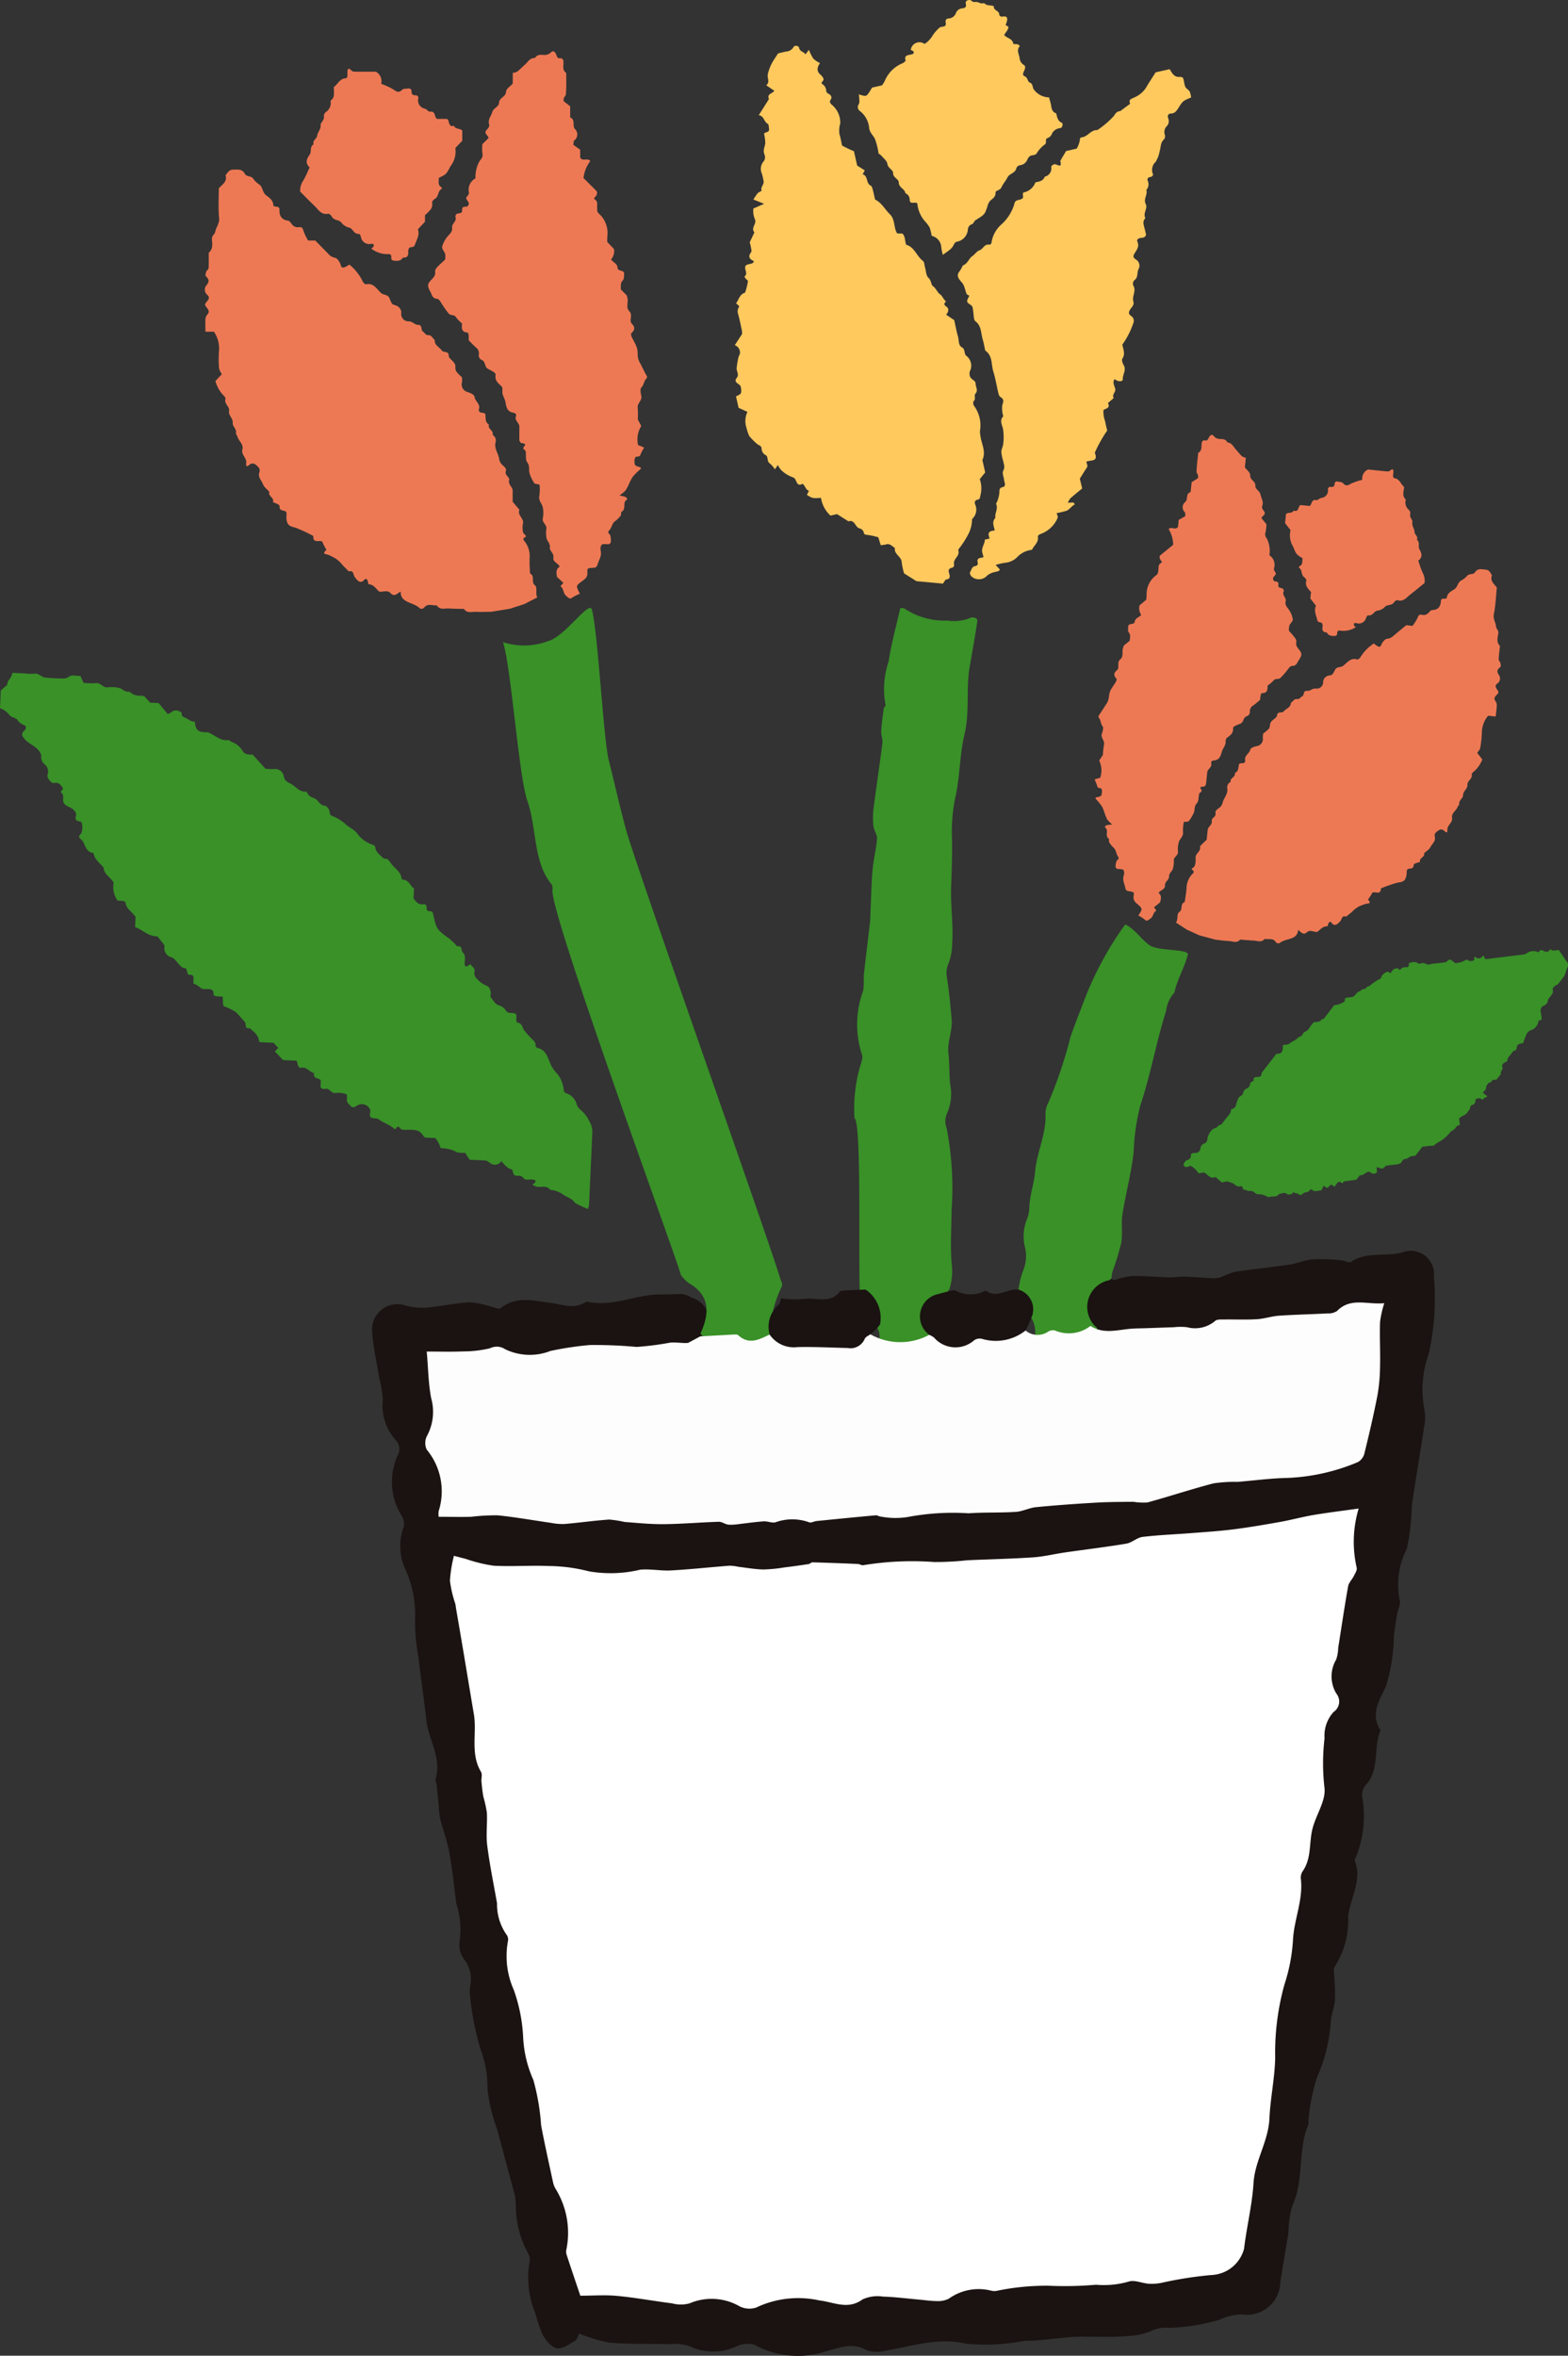 <svg xmlns="http://www.w3.org/2000/svg" xmlns:xlink="http://www.w3.org/1999/xlink" width="88.566" height="132.975" viewBox="0 0 88.566 132.975"><rect x="0" y="0" width="88.566" height="132.975" fill="#333333" stroke="none"/><defs><clipPath id="a"><rect width="88.566" height="132.975" fill="none"/></clipPath></defs><g clip-path="url(#a)"><path d="M76.288,117.042a4.525,4.525,0,0,1,.967-.226c.709-.01,1.417.057,2.126.076.286.008.573-.048.859-.04.485.014.968.062,1.452.083a1.75,1.75,0,0,0,.561-.039,6.763,6.763,0,0,1,.81-.313c1.021-.156,2.051-.256,3.073-.407.45-.067.886-.262,1.337-.3a11.237,11.237,0,0,1,1.583.047c.2.012.466.174.584.094.9-.611,1.953-.264,2.911-.537a1.312,1.312,0,0,1,1.771,1.355,14.283,14.283,0,0,1-.3,4.4,5.951,5.951,0,0,0-.233,3.142,2.4,2.4,0,0,1-.017.935c-.225,1.5-.485,2.992-.7,4.492a12.673,12.673,0,0,1-.276,2.4,4.425,4.425,0,0,0-.406,2.908c.069.226-.1.523-.149.79-.067.4-.124.809-.179,1.214a10.243,10.243,0,0,1-.442,2.842c-.4.866-.9,1.578-.311,2.511-.438.989-.009,2.214-.857,3.1a.863.863,0,0,0-.173.687,6.2,6.2,0,0,1-.343,3.321c-.024.08-.111.174-.089.229.447,1.117-.259,2.114-.368,3.17a4.861,4.861,0,0,1-.748,2.806c-.108.131-.039.415-.034.628a12.524,12.524,0,0,1,.037,1.283c-.034.409-.214.808-.238,1.216a9.1,9.1,0,0,1-.773,3.131,11,11,0,0,0-.482,2.362c-.019.1.026.222-.012.311-.616,1.472-.223,3.139-.913,4.609a5.576,5.576,0,0,0-.207,1.467c-.147.941-.321,1.879-.461,2.821a1.881,1.881,0,0,1-2.171,1.819,3.292,3.292,0,0,0-1.276.308,11.7,11.7,0,0,1-2.855.455,1.843,1.843,0,0,0-.967.162,3.527,3.527,0,0,1-1.3.292,10.363,10.363,0,0,1-1.218.049c-.557,0-1.114-.008-1.67-.006-.179,0-.359.018-.538.035-.589.057-1.177.122-1.765.175-.243.021-.488.016-.732.032a11.685,11.685,0,0,1-3.24.157c-1.608-.374-3.034.133-4.532.382a1.85,1.85,0,0,1-1.1-.017c-.82-.477-1.564-.12-2.322.068a5.056,5.056,0,0,1-4.02-.379,1.461,1.461,0,0,0-1,.085,3.1,3.1,0,0,1-2.663,0,2.723,2.723,0,0,0-1.168-.115c-1.122-.03-2.248.009-3.363-.086a8.5,8.5,0,0,1-1.705-.516c-.063.115-.111.34-.245.419-.321.189-.712.47-1.018.412s-.616-.441-.795-.754a8.441,8.441,0,0,1-.422-1.234,5.157,5.157,0,0,1-.323-2.868.671.671,0,0,0-.066-.473,5.633,5.633,0,0,1-.71-2.823,3.42,3.42,0,0,0-.042-.437c-.33-1.245-.67-2.488-1-3.733a9.954,9.954,0,0,1-.555-2.286,6.148,6.148,0,0,0-.389-2.259,15.64,15.64,0,0,1-.6-3.05,1.993,1.993,0,0,1,.016-.562,1.805,1.805,0,0,0-.307-1.417,1.394,1.394,0,0,1-.3-1.042,4.793,4.793,0,0,0-.178-2.144c-.131-.968-.225-1.942-.4-2.9-.116-.644-.351-1.265-.514-1.9a4.716,4.716,0,0,1-.077-.68c-.043-.422-.084-.844-.13-1.267-.011-.1-.08-.217-.054-.305.355-1.193-.4-2.21-.523-3.325-.132-1.182-.308-2.36-.444-3.541A10.937,10.937,0,0,1,36.777,136a6.159,6.159,0,0,0-.616-2.768,3.143,3.143,0,0,1-.024-2.268.875.875,0,0,0-.126-.628,3.584,3.584,0,0,1-.157-3.521.765.765,0,0,0-.135-.7,2.878,2.878,0,0,1-.764-2.307,7.247,7.247,0,0,0-.2-1.226c-.143-.874-.345-1.745-.407-2.625a1.43,1.43,0,0,1,1.891-1.472,3.524,3.524,0,0,0,1.2.113c.8-.068,1.6-.251,2.4-.3a4.845,4.845,0,0,1,1.2.24c.192.04.467.174.567.095.87-.7,1.85-.42,2.781-.306.677.083,1.331.384,2-.023a.28.28,0,0,1,.185-.023c1.4.279,2.69-.426,4.057-.425.389,0,.777-.015,1.164-.023a1.177,1.177,0,0,1,.586.2,1.389,1.389,0,0,1,.546,2.38.821.821,0,0,1-1.076.367,1.2,1.2,0,0,0-.8.056,4.421,4.421,0,0,1-2.719.027,1.436,1.436,0,0,0-.923-.011.571.571,0,0,1-.244.057c-1.425-.192-2.742.454-4.133.527a2.2,2.2,0,0,1-1.147-.27.874.874,0,0,0-.841-.031,2.33,2.33,0,0,1-1.475.157,14.154,14.154,0,0,0-1.441,0c-.281-.02-.414.147-.4.437a11.167,11.167,0,0,0,.182,2.187,2.3,2.3,0,0,1-.195,1.767.846.846,0,0,0,.02,1,4.347,4.347,0,0,1,.674,3.171.422.422,0,0,0,.042.291,4.275,4.275,0,0,0,1.753.016,4.125,4.125,0,0,1,1.675.033,14.812,14.812,0,0,0,3.973.289,6.8,6.8,0,0,1,3.048.1,3.991,3.991,0,0,0,2.053,0c.122-.026.251-.111.363-.086,1.023.232,2.066-.07,3.088.128.144.028.293.108.43.045,1.076-.5,2.254.056,3.339-.331.985.382,1.964-.357,2.956-.017a1.011,1.011,0,0,0,.611-.11,2.107,2.107,0,0,1,1.3-.031,3.1,3.1,0,0,0,1.8-.023A8.9,8.9,0,0,1,67.569,130a15.783,15.783,0,0,0,3.908-.273,6.113,6.113,0,0,1,1.495-.1c1.587,0,3.146-.431,4.75-.214a3.475,3.475,0,0,0,2.224-.553,5.407,5.407,0,0,1,2.59-.643,34.2,34.2,0,0,0,6.077-.587c.041-.01.083-.015.124-.023a1.837,1.837,0,0,0,1.759-1.991,5.126,5.126,0,0,1,.408-1.893,5.3,5.3,0,0,0,.141-2.844,11.221,11.221,0,0,1,.166-2.214c-.734-.127-1.416-.359-2.056.187a1.171,1.171,0,0,1-.774.218,26.624,26.624,0,0,0-2.7.117,5.393,5.393,0,0,0-1.35.248,3.081,3.081,0,0,1-1.675.083,1,1,0,0,0-.832.15.9.9,0,0,1-.516.215c-.937-.026-1.869.166-2.8.111a8.034,8.034,0,0,0-1.806.031,2.186,2.186,0,0,1-1.866-.281,2.124,2.124,0,0,1-.124-2.119,1.346,1.346,0,0,1,1.571-.584" transform="translate(-13.33 -44.788)" fill="#1a1311"/><path d="M85.762,56.718c.008.035.016.07.023.1-.127.847-.276,1.693-.426,2.534-.229,1.286,0,2.6-.3,3.865-.281,1.179-.253,2.4-.524,3.588a9.539,9.539,0,0,0-.186,2.3c.021.92-.017,1.842-.047,2.754-.036,1.068.133,2.126.059,3.19a3.061,3.061,0,0,1-.206,1.1,1.36,1.36,0,0,0-.091.8c.124.784.2,1.575.267,2.366.059.649-.259,1.25-.181,1.92.068.575.037,1.169.1,1.753a2.734,2.734,0,0,1-.19,1.658,1.056,1.056,0,0,0-.013.8,17.7,17.7,0,0,1,.277,4.681c0,1.022-.083,2.044.018,3.068a3.173,3.173,0,0,1-.146,1.365c-.2.287-.545.378-.822.557a1.136,1.136,0,0,0-.274,1.893c.1.117.3.182.222.4a3.017,3.017,0,0,1-3.237.754c-.249-.212,0-.374.067-.542a.893.893,0,0,0-.233-1.131,5.992,5.992,0,0,1-.714-.855c-.218-1.081.1-10.4-.36-10.747a8.563,8.563,0,0,1,.393-3.173.763.763,0,0,0,.042-.366,5.484,5.484,0,0,1,.057-3.66,4.366,4.366,0,0,0,.027-.81c.111-1.021.238-2.039.357-3.058.012-.1.012-.206.017-.309.038-.862.052-1.726.122-2.586.05-.605.207-1.2.255-1.808.018-.229-.171-.469-.2-.711a4.362,4.362,0,0,1,.006-1c.156-1.232.343-2.459.5-3.691.028-.219-.08-.453-.068-.677.023-.421.085-.84.141-1.259.01-.078.119-.168.1-.223a4.883,4.883,0,0,1,.177-2.444c.151-1.01.431-2,.655-3a.3.3,0,0,1,.243.012,4.1,4.1,0,0,0,2.409.676,2.571,2.571,0,0,0,1.213-.11.4.4,0,0,1,.468.018" transform="translate(-30.579 -21.772)" fill="#399128"/><path d="M99.255,105.247c-.045.038-.083.1-.135.111a1.538,1.538,0,0,0-.669,2.7c-.247.721-.884.8-1.5.859a2.105,2.105,0,0,0-.994.267.816.816,0,0,1-1.034-.045.343.343,0,0,1-.067-.295,1.594,1.594,0,0,0-.832-1.989,4.178,4.178,0,0,1,.261-2.092,2.125,2.125,0,0,0,.092-1.228,2.592,2.592,0,0,1,.117-1.66,1.891,1.891,0,0,0,.121-.676c.032-.668.272-1.321.324-1.953.092-1.114.636-2.128.587-3.251a1.293,1.293,0,0,1,.165-.663,25.158,25.158,0,0,0,1.253-3.725c.271-.783.587-1.557.879-2.333a18.823,18.823,0,0,1,2.207-4c.583.247,1.07,1.091,1.555,1.264.671.239,2.167.132,1.965.485-.144.619-.629,1.459-.736,2.087a1.882,1.882,0,0,0-.474,1.036c-.116.391-.236.782-.34,1.177-.369,1.4-.666,2.822-1.122,4.192a11.915,11.915,0,0,0-.37,2.588c-.127,1.188-.449,2.353-.635,3.537-.083.527.024,1.084-.068,1.608a14.134,14.134,0,0,1-.5,1.634,2.3,2.3,0,0,0-.053.363" transform="translate(-36.474 -33.091)" fill="#399128"/><path d="M57.584,97.044c.613-1.343.4-2.246-.665-2.853a2.43,2.43,0,0,1-.438-.447c-.2-.852-7.548-20.806-7.251-21.777a.449.449,0,0,0-.074-.307c-1.027-1.251-.815-3.179-1.352-4.7-.483-1.369-.917-7.56-1.373-8.947A3.86,3.86,0,0,0,49,57.946c.946-.27,2.3-2.306,2.45-1.779.34,1.234.646,7.273.958,8.521.331,1.32.628,2.658.987,3.963.58,2.1,8.137,23.337,8.74,25.429a.357.357,0,0,1,.036.318,6.729,6.729,0,0,0-.671,2.659c-.515.542-1.045.818-1.658.256-.225-.206-.484-.03-.729-.023-.514.015-1.062.337-1.528-.246" transform="translate(-18.019 -21.764)" fill="#399128"/><path d="M71.021,121.507a1.616,1.616,0,0,1,.482-1.67c.093-.077.107-.251.157-.38a5.975,5.975,0,0,0,1.273.037c.679-.121,1.471.3,2.04-.408.065-.081.262-.071.4-.08.353-.023.707-.032,1.06-.047a1.928,1.928,0,0,1,.818,1.972,2.753,2.753,0,0,1-.545.557,1.165,1.165,0,0,1-1.281.958c-1.081-.129-2.161-.06-3.241-.1-.743-.029-1.046-.258-1.161-.836" transform="translate(-27.544 -46.166)" fill="#1a1311"/><path d="M48.9,183.588c-.248-.735-.514-1.516-.771-2.3a.559.559,0,0,1-.015-.307,4.72,4.72,0,0,0-.617-3.433,1.381,1.381,0,0,1-.122-.289c-.235-1.095-.483-2.188-.69-3.288a12.516,12.516,0,0,0-.439-2.563,6.663,6.663,0,0,1-.572-2.344,9.2,9.2,0,0,0-.536-2.744,4.664,4.664,0,0,1-.321-2.767.453.453,0,0,0-.095-.356,2.98,2.98,0,0,1-.526-1.756c-.19-1.087-.415-2.169-.554-3.263-.077-.607.011-1.234-.019-1.849a7.4,7.4,0,0,0-.2-.908c-.05-.279-.08-.562-.106-.844-.017-.185.059-.415-.024-.553-.626-1.038-.221-2.2-.409-3.281-.2-1.174-.392-2.35-.59-3.525-.133-.795-.271-1.589-.407-2.383-.018-.1-.026-.209-.051-.31a6.682,6.682,0,0,1-.3-1.289,7.492,7.492,0,0,1,.226-1.41l.67.175a8.44,8.44,0,0,0,1.568.383c1.037.058,2.081-.026,3.118.018a9.388,9.388,0,0,1,2.268.3,7.2,7.2,0,0,0,2.9-.093c.572-.054,1.159.075,1.735.043,1.107-.061,2.211-.184,3.317-.268a2.711,2.711,0,0,1,.508.065c.461.054.921.138,1.383.148a8.078,8.078,0,0,0,1.16-.11c.468-.057.935-.123,1.4-.193.079-.012.152-.1.226-.1q1.281.036,2.561.093c.1,0,.209.086.3.07a16.967,16.967,0,0,1,4.02-.18,16.5,16.5,0,0,0,1.857-.1c1.238-.056,2.478-.08,3.713-.163.617-.042,1.227-.194,1.842-.283,1.146-.165,2.3-.3,3.437-.493.315-.053.6-.34.909-.378.9-.109,1.8-.141,2.706-.211.8-.063,1.611-.113,2.41-.214.889-.112,1.774-.264,2.656-.421.633-.113,1.256-.285,1.89-.392.819-.138,1.645-.237,2.548-.365a6.526,6.526,0,0,0-.11,3.344c.029.133-.083.307-.154.449-.1.206-.293.387-.332.6-.206,1.156-.377,2.318-.56,3.478a2.178,2.178,0,0,1-.116.657,1.866,1.866,0,0,0,.012,1.918.707.707,0,0,1-.156,1.037,1.986,1.986,0,0,0-.511,1.481,12.1,12.1,0,0,0-.006,2.784c.1.741-.49,1.555-.683,2.358s-.04,1.667-.563,2.392a.663.663,0,0,0-.084.426c.128,1.169-.376,2.253-.444,3.383a9.922,9.922,0,0,1-.485,2.561,14.306,14.306,0,0,0-.523,4.129c-.022,1.163-.275,2.29-.325,3.429-.059,1.305-.824,2.38-.9,3.667-.078,1.233-.387,2.45-.531,3.681a1.993,1.993,0,0,1-1.84,1.493,21.514,21.514,0,0,0-2.863.449,2.933,2.933,0,0,1-.682.043c-.389-.029-.829-.238-1.15-.116a5.125,5.125,0,0,1-1.834.173,20.413,20.413,0,0,1-2.686.055,13.788,13.788,0,0,0-2.926.29.741.741,0,0,1-.308-.012,2.887,2.887,0,0,0-2.388.453,1.351,1.351,0,0,1-.63.137c-.372,0-.744-.058-1.116-.091-.658-.058-1.315-.144-1.974-.163a2.026,2.026,0,0,0-1.152.158c-.834.609-1.617.152-2.432.06a5.537,5.537,0,0,0-3.578.4,1.234,1.234,0,0,1-.928-.064,3.172,3.172,0,0,0-2.834-.173,1.89,1.89,0,0,1-.988,0c-1.032-.13-2.058-.321-3.093-.42-.679-.065-1.37-.012-2.1-.012" transform="translate(-16.122 -54.004)" fill="#fff"/><path d="M58.714,121.971a1.649,1.649,0,0,0,1.557.7c.947-.023,1.9.029,2.845.051a.875.875,0,0,0,.966-.521c.045-.109.206-.17.315-.253a3.443,3.443,0,0,0,3.331.028c.458-.009.735.4,1.176.485a1.252,1.252,0,0,0,1.166-.217c.161-.14.342-.283.561-.208a3.063,3.063,0,0,0,2.35-.3.3.3,0,0,1,.184,0,1.062,1.062,0,0,0,1.278.061.491.491,0,0,1,.387-.062,1.986,1.986,0,0,0,2-.26c.743.484,1.535.217,2.315.157.262-.02.525-.018.788-.027.538-.018,1.075-.04,1.613-.056a3.236,3.236,0,0,1,.742,0,1.755,1.755,0,0,0,1.589-.36c.109-.092.324-.073.49-.076.616-.009,1.233.021,1.847-.015.424-.024.841-.169,1.266-.2.912-.062,1.827-.079,2.74-.129a.878.878,0,0,0,.537-.136c.768-.788,1.71-.345,2.669-.441a5.8,5.8,0,0,0-.239,1.057c-.028.832.02,1.667,0,2.5a9.93,9.93,0,0,1-.147,1.646c-.213,1.1-.47,2.191-.737,3.279a.776.776,0,0,1-.364.486,11.36,11.36,0,0,1-4.121.9c-.9.025-1.791.149-2.687.219a7.818,7.818,0,0,0-1.357.085c-1.25.327-2.478.734-3.724,1.076a3.313,3.313,0,0,1-.79-.037c-.7.006-1.4.007-2.1.047-1.136.066-2.272.146-3.4.255-.389.038-.763.242-1.15.267-.886.058-1.778.017-2.664.08a13.751,13.751,0,0,0-3.454.213A4.431,4.431,0,0,1,65,132.24c-.1,0-.206-.083-.3-.074-1.116.1-2.231.212-3.346.324-.14.014-.308.119-.412.071a2.8,2.8,0,0,0-1.906,0c-.207.049-.448-.069-.669-.053-.463.031-.923.1-1.385.152a2.841,2.841,0,0,1-.609.033c-.182-.021-.359-.167-.534-.162-1.033.032-2.065.123-3.1.134-.745.009-1.491-.068-2.234-.125a6.192,6.192,0,0,0-.857-.135c-.848.059-1.69.18-2.537.252a3.356,3.356,0,0,1-.747-.064c-1.008-.143-2.012-.326-3.024-.427a11.816,11.816,0,0,0-1.492.084c-.592.017-1.186,0-1.833,0a1.2,1.2,0,0,1,0-.323,3.689,3.689,0,0,0-.674-3.469.872.872,0,0,1,.017-.781,2.851,2.851,0,0,0,.234-2.12c-.158-.81-.165-1.65-.251-2.636.689,0,1.383.021,2.075-.007a6.5,6.5,0,0,0,1.5-.178.847.847,0,0,1,.852.054,3.2,3.2,0,0,0,2.555.1,18.071,18.071,0,0,1,2.235-.337,26.037,26.037,0,0,1,2.634.108,16.546,16.546,0,0,0,1.9-.243c.4-.031.8.056,1.024.01l.675-.364c.616-.032,1.23-.067,1.846-.1.1,0,.235-.021.294.033.608.564,1.188.248,1.773-.035" transform="translate(-15.237 -46.63)" fill="#fefdfd"/><path d="M90.887,121.269a2.708,2.708,0,0,1-2.479.467.551.551,0,0,0-.434.093,1.6,1.6,0,0,1-2.253-.155,1.063,1.063,0,0,0-.27-.157,1.289,1.289,0,0,1,.522-2.309c.294-.093.6-.149.9-.223a1.8,1.8,0,0,0,1.669.076c.035-.02.1-.045.117-.03.641.465,1.249-.189,1.879-.053a1.158,1.158,0,0,1,.682,1.559,6.585,6.585,0,0,1-.334.731" transform="translate(-32.959 -46.166)" fill="#1a1311"/><path d="M111.03,100.442c-.291.1-.412-.159-.612-.268l-.331.041a.993.993,0,0,0-.435-.412c-.025-.012-.073.01-.105.026-.121.059-.239.04-.282-.057a.125.125,0,0,1,0-.108c.063-.066.083-.17.2-.195a.251.251,0,0,0,.2-.244c0-.1.037-.136.126-.144a.686.686,0,0,1,.115-.013.267.267,0,0,0,.291-.224.349.349,0,0,1,.254-.319c.061-.019.1-.109.144-.174.017-.027-.007-.076,0-.108a1.391,1.391,0,0,1,.152-.345.56.56,0,0,1,.289-.234c.145-.024.178-.21.332-.182.084-.106.175-.206.249-.318.111-.169.307-.289.311-.525,0-.019.055-.044.088-.054a.323.323,0,0,0,.206-.243,1.649,1.649,0,0,1,.148-.4c.056-.084.217-.127.229-.2a.478.478,0,0,1,.116-.247.31.31,0,0,1,.091-.056c.031-.018.072-.027.092-.053a.377.377,0,0,0,.118-.248c0-.052.128-.1.2-.155-.04-.158.045-.2.182-.2a.378.378,0,0,0,.214-.051c.045-.039.025-.145.065-.2.267-.355.542-.7.814-1.054l.221-.028c.17-.118.145-.295.15-.471.133-.026.3-.011.379-.087.138-.127.327-.17.445-.3.09-.1.25-.094.3-.237s.254-.143.332-.287a3.005,3.005,0,0,1,.279-.368c.156-.047.356.018.453-.179.119.015.163-.079.22-.153l.487-.636a1.2,1.2,0,0,0,.528-.175c.132-.062.039-.171.121-.245l.414-.052c.046-.037.075-.058.1-.083.08-.074.119-.175.247-.22.092-.032.16-.143.287-.141s.143-.182.281-.154a2.865,2.865,0,0,1,.62-.425c.055-.028.062-.073.071-.134a.621.621,0,0,1,.364-.267.486.486,0,0,1,.138.092,2.232,2.232,0,0,0,.141-.185c.048-.078.136-.058.195-.092.107-.064.175.168.28.021.079-.11.209-.073.318-.087.148-.019.1-.128.122-.237.169-.029.333-.116.521.028.054.042.186-.03.28-.024.124.007.224.114.371.072a2.972,2.972,0,0,1,.458-.063c.134-.017.269-.029.4-.053a.246.246,0,0,0,.142-.071c.1-.13.191-.078.285,0,.044.037.091.071.156.121a1.425,1.425,0,0,0,.471-.113c.112-.07.171-.125.287-.029.035.029.105.017.16.018.121,0,.173-.052.148-.177,0-.018.056-.067.056-.066a.265.265,0,0,0,.439-.053.167.167,0,0,1,.073.047.486.486,0,0,1,.029.125.8.8,0,0,0,.155.01q1.006-.123,2.011-.251a.493.493,0,0,0,.254-.1.621.621,0,0,1,.58-.042.222.222,0,0,1,.045.023c.1-.216.229-.1.37-.048a.217.217,0,0,0,.254-.084c.013-.021.067-.043.073-.037.138.137.291.03.444.034.148.216.294.439.451.655a.289.289,0,0,1,.043.311c-.06.131-.092.271-.144.4a.4.4,0,0,1-.04.1c-.116.154-.231.311-.357.456-.044.051-.13.064-.18.111s-.138.136-.124.181c.073.234-.093.356-.206.5a.478.478,0,0,0-.074.2.33.33,0,0,1-.174.206.309.309,0,0,0-.209.4c.024.13.035.264.052.4-.072.037-.188.067-.19.1a.646.646,0,0,1-.21.387.343.343,0,0,1-.136.084c-.244.1-.288.147-.391.419-.044.117-.09.233-.135.349-.108.021-.218.007-.306.118-.067.084-.025.193-.089.253s-.168.061-.22.155c-.089.161-.275.266-.272.482,0,.017-.059.032-.091.05-.124.065-.243.156-.183.3s-.163.227-.078.371c-.083.106-.163.216-.251.318a.132.132,0,0,1-.111.017c-.163-.043-.179.208-.338.166-.054.094-.148.155-.146.3,0,.089-.118.179-.183.269l.235.182c0,.114-.112.061-.148.1-.064.076-.105.144-.209.042-.028-.028-.107-.008-.162,0-.081.006-.149.028-.132.136,0,.032-.02.068-.029.1-.037.143-.261.113-.266.248s-.1.2-.155.292c-.112.177-.341.2-.475.352.014.113.029.228.045.357-.048.019-.1.037-.146.058a.1.1,0,0,0-.043.033.713.713,0,0,1-.329.288,2,2,0,0,1-.655.579,1.325,1.325,0,0,0-.269.187c-.045.054-.182.032-.278.043l-.4.051-.39.5c-.129.031-.292.023-.373.1-.1.1-.214.069-.3.122a.493.493,0,0,0-.136.184.7.7,0,0,1-.376.1c-.114.02-.23.028-.345.046-.072.012-.151,0-.2.074-.13.191-.287.059-.463.023.007.1.014.19.021.284a.241.241,0,0,1-.353.021.187.187,0,0,0-.215-.012c-.13.062-.232.188-.4.164l-.2.256-.483.061c-.111.015-.234,0-.295.135a.281.281,0,0,1-.083-.036.13.13,0,0,0-.2.006c-.062.072-.112.153-.166.23-.1-.075-.191-.187-.3-.035s-.188.08-.317-.03l-.13.268c-.217.014-.389.109-.538-.047a.11.11,0,0,0-.105.018c-.064.121-.175.124-.288.151-.082.02-.146.114-.228.133s-.143-.09-.253-.089c-.091,0-.186-.129-.25.04-.092,0-.189.073-.274,0-.144-.13-.291-.009-.436-.017-.141.217-.38.129-.573.184-.086.024-.137-.037-.2-.065a.982.982,0,0,0-.361-.091.323.323,0,0,1-.256-.084.326.326,0,0,0-.31-.094c-.079.012-.167-.068-.253-.072-.111-.006-.11-.074-.129-.147-.007-.027-.062-.068-.08-.061-.174.067-.292-.027-.411-.13-.084-.073-.2-.059-.3-.116-.08-.045-.221.017-.381.037l-.363-.315" transform="translate(-42.399 -33.988)" fill="#399128"/><path d="M11.482,65.415c.089.009.179.009.269.013.383.151.691.5,1.158.439.045-.006.1.064.149.091a1.655,1.655,0,0,1,.315.154,1.425,1.425,0,0,1,.32.35c.141.235.357.224.578.224l.728.8c.135.006.291.022.446.018a.5.5,0,0,1,.592.449c.033.173.184.283.369.37.291.138.477.474.862.451.04,0,.1.081.126.135.1.182.3.191.447.292.17.121.246.353.514.371.091.006.206.16.248.27s-.015.228.144.3a2.428,2.428,0,0,1,.761.46c.214.207.521.31.7.577a1.686,1.686,0,0,0,.8.576c.091.039.177.058.188.158.036.314.3.445.475.644.229.007.229.012.439.3.2.27.54.437.571.823a.094.094,0,0,0,.064.064c.345.006.419.348.639.5-.009.193-.017.384-.026.573.147.158.263.357.534.316.157-.024.214.073.208.226a.146.146,0,0,0,.171.167.166.166,0,0,1,.192.152c.185.86.2.876.959,1.431a3.635,3.635,0,0,1,.4.4c.306-.066.208.231.315.338.223.225.08.477.113.714,0,.034.088.094.111.083a1.012,1.012,0,0,0,.2-.136c.095.154.276.22.244.413a.413.413,0,0,0,.137.42,1.477,1.477,0,0,0,.507.376c.255.085.31.37.245.643.151.164.275.417.457.469a.723.723,0,0,1,.433.318c.151.229.442.017.59.236a2.661,2.661,0,0,0-.01.268c0,.058.028.162.048.162.271.013.276.248.381.412a4.622,4.622,0,0,0,.442.5c.1.113.245.2.213.393-.006.036.064.114.11.124.424.094.557.442.683.785a1.964,1.964,0,0,0,.443.683,1.748,1.748,0,0,1,.357.9.2.2,0,0,0,.151.195.88.88,0,0,1,.587.647.722.722,0,0,0,.221.292,1.822,1.822,0,0,1,.493.649,1.135,1.135,0,0,1,.16.691q-.089,2-.181,3.995a1.338,1.338,0,0,1-.062.256,5.743,5.743,0,0,1-.728-.345c-.157-.244-.441-.311-.663-.46a1.426,1.426,0,0,0-.743-.276c-.208-.294-.527-.114-.788-.187a1.54,1.54,0,0,1-.215-.1c.078-.072.154-.108.166-.158.028-.118-.067-.121-.156-.136-.179-.032-.4.077-.532-.1-.144-.192-.368-.059-.508-.163-.078-.059-.07-.295-.13-.308-.275-.056-.4-.272-.6-.466a.425.425,0,0,1-.632.1c-.077-.043-.149-.124-.228-.132-.283-.028-.569-.031-.921-.047l-.259-.393a2.006,2.006,0,0,1-.451-.026,1.8,1.8,0,0,0-.867-.233c-.084.013-.1-.111-.133-.2a1.687,1.687,0,0,0-.237-.376L24,88.3a.478.478,0,0,1-.068-.069c-.246-.366-.393-.378-1.029-.365-.125,0-.251,0-.331-.122s-.154-.024-.2.031c-.062.073-.076.059-.142,0-.247-.214-.576-.3-.834-.5-.1-.084-.314-.029-.432-.106-.155-.1-.007-.3-.056-.44a.507.507,0,0,0-.7-.256c-.143.075-.248.2-.4.046-.1-.11-.245-.2-.21-.393a1.105,1.105,0,0,0-.01-.259,1.279,1.279,0,0,0-.665-.077c-.238.01-.32-.319-.58-.229-.049.017-.119-.016-.174-.036-.026-.01-.042-.045-.064-.07l.017-.378c-.1-.164-.472-.072-.375-.411-.264-.056-.42-.363-.732-.307-.117.021-.163-.056-.189-.154-.021-.083-.046-.165-.067-.242l-.773-.035-.46-.49.19-.194-.266-.291c-.25-.011-.5-.021-.757-.037-.023,0-.044-.042-.066-.064-.028-.345-.294-.519-.52-.722-.326.059-.173-.264-.292-.373-.057-.051-.439-.509-.507-.546a2.978,2.978,0,0,0-.549-.277c-.174-.05-.166-.148-.166-.275,0-.089-.009-.179-.016-.312-.136-.007-.258,0-.376-.023-.054-.009-.147-.064-.144-.089.031-.263-.1-.317-.331-.315-.147,0-.3.032-.437-.106a1.5,1.5,0,0,0-.364-.212c0-.05,0-.081,0-.113.007-.185.065-.4-.249-.376-.022,0-.059-.03-.069-.054-.044-.109-.08-.313-.122-.314-.188,0-.277-.121-.384-.234-.128-.136-.244-.321-.4-.38a.53.53,0,0,1-.409-.624c.007-.071-.078-.157-.132-.228-.1-.126-.2-.245-.273-.335-.538,0-.844-.387-1.257-.522.009-.212.018-.4.026-.59-.109-.119-.209-.243-.325-.351a.77.77,0,0,1-.253-.472c0-.029-.1-.056-.157-.064a2.66,2.66,0,0,0-.276-.015,1.322,1.322,0,0,1-.225-1.019c-.182-.315-.553-.465-.572-.855-.215-.257-.512-.457-.57-.822-.377-.035-.444-.348-.573-.618-.053-.11-.209-.179-.237-.288-.02-.074.141-.18.151-.28a1,1,0,0,0-.015-.551c-.149-.073-.411-.037-.319-.337.056-.184-.06-.3-.179-.4-.157-.138-.4-.15-.511-.361-.095-.187.083-.454-.175-.592l.147-.206c-.113-.165-.214-.361-.486-.316-.193.031-.27-.14-.361-.255a.314.314,0,0,1-.023-.252.509.509,0,0,0-.163-.534.543.543,0,0,1-.2-.53c-.2-.573-.886-.614-1.087-1.141.016-.058.014-.133.051-.168.095-.088.2-.178.152-.312-.022-.061-.14-.084-.209-.132s-.171-.1-.209-.17c-.111-.217-.4-.177-.513-.36A1.118,1.118,0,0,0,0,64.069c.015-.34.031-.68.045-1l.232-.212c.047-.043.13-.083.134-.13a.48.48,0,0,1,.149-.324,1.1,1.1,0,0,0,.148-.334l.666.03a3.022,3.022,0,0,0,.57.018c.249-.037.383.19.581.215a10.118,10.118,0,0,0,1.141.054A.538.538,0,0,0,3.9,62.28c.209-.124.428-.016.642-.037l.174.389a3.382,3.382,0,0,0,.68.021c.283-.048.408.261.676.236a1.822,1.822,0,0,1,.663.035c.194.056.343.257.582.206a.793.793,0,0,0,.674.223.623.623,0,0,1,.17.05l.321.351.476.021.513.616a.771.771,0,0,0,.23-.114.353.353,0,0,1,.351-.064c.077.012.209.084.207.122-.012.207.1.219.259.295s.289.218.493.193c.01.39.144.562.468.592" transform="translate(0 -24.089)" fill="#399128"/><path d="M40.483,16.479a1.16,1.16,0,0,0,0-.313c-.045-.138-.192-.28-.17-.4a1.441,1.441,0,0,1,.276-.547c.126-.172.325-.282.287-.553-.029-.211.278-.336.189-.589a.186.186,0,0,1,.059-.159c.1-.084.336.02.318-.236-.013-.187.124-.179.252-.185a.1.1,0,0,0,.075-.043c.024-.053.064-.121.048-.166-.037-.1-.166-.215-.143-.288.032-.1.176-.171.148-.318a.724.724,0,0,1,.374-.78,1.794,1.794,0,0,1,.188-.891c.062-.165.257-.263.208-.49a2.608,2.608,0,0,1-.008-.548l.354-.353c-.031-.154-.3-.258-.111-.456.093-.1.174-.187.136-.324-.075-.27.121-.458.184-.685s.371-.295.377-.506c.008-.307.371-.343.391-.6s.27-.329.387-.512V5.947a.706.706,0,0,0,.247-.07c.149-.113.276-.252.418-.374.182-.157.3-.411.594-.4.119-.2.315-.183.5-.167a.52.52,0,0,0,.414-.162c.113-.1.213-.035.3.184.037.1.067.174.177.165a.17.17,0,0,1,.206.136c.043.234-.1.512.164.694,0,.4.013.808-.02,1.209-.007.091-.173.172-.122.384l.365.288v.628c.315.124.1.462.266.652a.42.42,0,0,1-.043.652c-.035.033-.024.114-.047.24l.389.277v.444c.127.22.357.043.511.144.085.045.051.067,0,.138a1.943,1.943,0,0,0-.324.873c.218.218.462.46.7.7.094.095.092.159,0,.324-.038.064-.174.107-.039.2.16.113.1.281.109.431.009.121-.023.242.09.345a1.476,1.476,0,0,1,.484,1.322,2.678,2.678,0,0,0,0,.289l.38.4a.735.735,0,0,1-.166.586c.119.175.386.24.368.521,0,.037.13.1.208.119.1.028.173.067.162.181s0,.283-.065.348c-.17.16-.11.345-.123.524l.337.337c.015.058.032.114.043.173.045.239-.1.518.1.719.217.218-.031.523.138.7.209.221.174.36-.026.543-.034.031,0,.174.043.248.3.579.311.578.319,1.01a.908.908,0,0,0,.133.423c.121.232.234.475.362.7.064.114.023.142-.032.208-.114.138-.116.329-.256.473-.079.081-.045.311-.007.46.07.277-.233.421-.2.685a5.253,5.253,0,0,1,.006.659c.09.19.212.354.179.395a1.424,1.424,0,0,0-.162,1.054c.07.026.125.046.179.068s.108.048.161.072a2.462,2.462,0,0,0-.231.455c-.032.054-.163.05-.25.072a.487.487,0,0,0-.065.162c0,.326,0,.326.321.42.07.045.052.076-.017.138a3.1,3.1,0,0,0-.4.4,2.327,2.327,0,0,0-.206.389,2.557,2.557,0,0,1-.207.389,2.14,2.14,0,0,1-.341.278,2.82,2.82,0,0,1,.346.084c.042.018.071.072.1.116,0,.007-.039.045-.064.064-.212.167.02.513-.266.657-.031.015-.015.115-.028.174a.17.17,0,0,1-.043.076,1.767,1.767,0,0,1-.271.266c-.2.13-.2.373-.341.524s0,.184.043.279a.818.818,0,0,1,.037.363.155.155,0,0,1-.193.147,2.514,2.514,0,0,0-.28,0c-.155.125-.106.3-.088.442.035.266-.119.461-.182.688s-.191.194-.34.206c-.223.018-.256.026-.239.281s-.143.351-.282.455c-.351.262-.363.262-.212.589.021.046.047.09.071.135a2.386,2.386,0,0,0-.474.244c-.1.081-.215-.052-.314-.135-.17-.144-.116-.411-.315-.531l.171-.192L46.8,34.4c-.034-.217-.08-.436.153-.583-.086-.194-.4-.265-.356-.5.046-.258-.226-.375-.2-.589s-.137-.331-.185-.5a1.588,1.588,0,0,1-.009-.567c.02-.229-.272-.33-.2-.591a1.539,1.539,0,0,0,0-.568c-.03-.234-.268-.4-.2-.685a2.607,2.607,0,0,0,.01-.628c-.139-.036-.268-.031-.3-.086a2.225,2.225,0,0,1-.263-.554c-.058-.2.032-.408-.132-.619-.111-.144-.052-.414-.088-.624-.015-.09-.222-.106-.08-.277.094-.113.059-.142-.106-.182-.029-.007-.06-.009-.091-.013-.028-.052-.077-.1-.078-.157-.009-.253,0-.507,0-.761,0-.215-.283-.336-.193-.589.039-.109-.042-.177-.141-.194-.343-.06-.4-.285-.449-.595-.039-.223-.217-.426-.172-.687a.41.41,0,0,0-.028-.177c-.009-.027-.043-.045-.065-.068-.151-.154-.324-.279-.3-.549.018-.174-.02-.188-.422-.4-.212-.112-.125-.4-.345-.5a.285.285,0,0,1-.177-.3.415.415,0,0,0-.16-.411c-.145-.122-.272-.267-.412-.406a2.639,2.639,0,0,0,0-.278c-.006-.057-.037-.157-.06-.158-.366-.019-.34-.272-.31-.507a2.1,2.1,0,0,1-.345-.356c-.1-.168-.29-.082-.4-.195a4.924,4.924,0,0,1-.411-.576c-.06-.106-.16-.261-.248-.266-.282-.015-.3-.236-.392-.406-.171-.318-.172-.424.035-.648.128-.139.272-.253.235-.479a.342.342,0,0,1,.1-.237c.15-.162.317-.308.462-.447" transform="translate(-15.339 -1.833)" fill="#ed7954"/><path d="M34.752,14.605v.373l-.4.423c.117.319-.07.582-.166.868-.056.168-.177.126-.288.16-.052.016-.1.156-.092.235.021.235-.054.357-.3.337-.117.2-.307.194-.5.176-.1-.01-.174-.065-.156-.182s-.053-.2-.146-.191a1.454,1.454,0,0,1-.982-.31c.045-.045.115-.083.13-.136.037-.126-.059-.143-.15-.13a.473.473,0,0,1-.562-.364c-.029-.094-.045-.2-.138-.2-.276.009-.329-.306-.521-.352a.784.784,0,0,1-.453-.287c-.141-.176-.421-.109-.535-.332-.039-.075-.15-.181-.206-.169-.4.083-.556-.234-.775-.442-.277-.261-.541-.537-.81-.806a1,1,0,0,1,.117-.526,4.57,4.57,0,0,0,.354-.707c.019-.046.074-.119.062-.13-.252-.253-.187-.462.012-.734.106-.146-.02-.436.217-.572-.086-.222.179-.3.2-.491s.215-.345.194-.59c-.014-.159.228-.275.184-.493a.305.305,0,0,1,.1-.237.618.618,0,0,0,.275-.651c.292-.2.164-.51.193-.782.227-.144.315-.463.659-.483.135-.008.1-.2.1-.324.007-.214.054-.3.244-.1.049.053.171.05.26.052.379,0,.758,0,1.106,0a.616.616,0,0,1,.3.687,3.642,3.642,0,0,1,.713.33c.188.14.3.174.475,0,.072-.069.229-.052.349-.066a.146.146,0,0,1,.176.162c0,.157.065.222.221.221a.145.145,0,0,1,.162.176.472.472,0,0,0,.351.573c.135.037.225.186.3.174.348-.05.237.3.4.407h.568c.173.091.042.485.4.392.081.214.34.122.464.272v.571l-.391.411a1.346,1.346,0,0,1-.272,1.022c-.239.458-.24.458-.662.662.007.18-.07.381.123.515.075.051.068.08-.009.138-.177.131-.119.412-.335.531-.073.04-.168.151-.157.211.066.35-.2.5-.388.706" transform="translate(-10.748 -2.461)" fill="#ed7954"/><path d="M36.966,40.166l.733-.378c-.1-.113-.042-.356-.067-.538a.252.252,0,0,0-.084-.153c-.218-.168.026-.521-.267-.654-.009-.187-.019-.374-.026-.561,0-.1,0-.19,0-.286a1.34,1.34,0,0,0-.316-1.011c-.115-.19.128-.164.111-.27-.058-.07-.154-.135-.168-.214a1.234,1.234,0,0,1,0-.474c.069-.3-.332-.472-.2-.78L36.3,34.39c0-.182,0-.4,0-.622s-.267-.333-.2-.591c.05-.182-.254-.264-.187-.491s-.173-.308-.273-.456a.586.586,0,0,1-.1-.242c-.041-.328-.307-.608-.2-.969a.364.364,0,0,0-.176-.4c.091-.25-.3-.331-.2-.583-.237-.136-.178-.373-.208-.583,0-.035-.1-.081-.149-.081-.16,0-.249-.082-.209-.225.08-.286-.215-.418-.25-.668-.021-.144-.24-.231-.434-.291a.441.441,0,0,1-.277-.538,1.367,1.367,0,0,0,0-.283,2,2,0,0,1-.33-.343c-.057-.1-.03-.239-.054-.357a.415.415,0,0,0-.089-.153c-.094-.121-.272-.237-.274-.357,0-.305-.293-.16-.391-.3-.135-.2-.425-.291-.4-.6-.127-.082-.174-.282-.363-.269-.161.011-.2-.141-.3-.2-.151-.087,0-.392-.306-.384-.167,0-.279-.19-.492-.195a.412.412,0,0,1-.429-.484.4.4,0,0,0-.15-.322c-.093-.1-.225-.1-.319-.149s-.146-.244-.21-.376c-.095-.192-.325-.146-.462-.268-.248-.22-.411-.582-.849-.493-.054.011-.172-.105-.2-.184a2.738,2.738,0,0,0-.746-.93,1.184,1.184,0,0,1-.3.164c-.169.037-.165-.1-.214-.223s-.182-.308-.3-.324a.645.645,0,0,1-.384-.235c-.247-.247-.49-.5-.726-.738h-.4a2.857,2.857,0,0,1-.269-.555c-.039-.155-.1-.218-.24-.2a.416.416,0,0,1-.411-.162c-.057-.075-.127-.185-.2-.2-.392-.051-.516-.28-.5-.645,0-.095-.078-.154-.194-.147-.052,0-.153-.043-.153-.069,0-.295-.233-.441-.418-.586-.211-.165-.165-.464-.394-.609a1.355,1.355,0,0,1-.337-.334c-.121-.16-.366-.075-.465-.266-.147-.284-.42-.226-.667-.228-.221,0-.306.177-.417.321.106.352-.174.506-.381.728,0,.548-.04,1.121.016,1.685.031.313-.174.51-.22.778-.022.128-.195.21-.185.4.015.269.08.567-.182.778,0,.286.01.572-.007.857,0,.077-.11.144-.138.226s-.053.213-.013.249c.218.195.179.333,0,.546a.384.384,0,0,0,.082.507c.161.141.064.261-.047.393s-.108.169.01.317.17.246.032.4a.43.43,0,0,0-.105.239c-.015.218,0,.437,0,.723h.48a1.691,1.691,0,0,1,.291,1.026,6.167,6.167,0,0,0,0,1.047,1.011,1.011,0,0,0,.157.327l-.363.384a1.877,1.877,0,0,0,.428.784c.064.061.159.166.142.219-.1.284.246.428.2.686s.235.409.206.685c-.02.188.248.343.181.588-.011.04.067.1.08.154.059.261.363.447.287.732-.086.317.249.475.214.783s.124.133.247.053a.266.266,0,0,1,.248.008c.141.114.33.236.25.461-.1.284.128.461.207.68.059.163.234.284.357.423-.093.25.3.33.2.583a2.59,2.59,0,0,1,.245.1c.051.026.132.075.13.109-.013.2.072.248.267.283s.108.258.119.4c.026.349.129.468.488.539a8.094,8.094,0,0,1,1.032.479c-.009.19.037.3.256.287.089-.006.231-.006.259.043a2.7,2.7,0,0,0,.23.454c-.277.242-.073.216.122.286a4.3,4.3,0,0,1,.392.2,1.806,1.806,0,0,1,.411.391l.337.337c.291-.075.236.189.334.319.144.193.329.444.591.1a.2.2,0,0,1,.121.065c.038.078.048.241.077.242.291.016.41.26.594.415.212.03.472-.1.631.075.232.255.365.034.584-.076a.514.514,0,0,0,.222.484c.267.188.616.223.86.463a.2.2,0,0,0,.253-.059c.2-.234.467-.087.7-.111.173.277.45.16.689.176.281.018.565.018.848.026.18.267.455.151.693.163.281.015.563,0,.831,0l1.064-.171Z" transform="translate(-7.343 -6.07)" fill="#ed7954"/><path d="M83.353,13.313a2.493,2.493,0,0,0-.115-.477,2.07,2.07,0,0,0-.267-.349,1.76,1.76,0,0,1-.425-.992c-.1-.154-.407.1-.434-.214a.379.379,0,0,0-.238-.37c-.035-.255-.37-.313-.376-.6,0-.22-.32-.267-.32-.532,0-.208-.29-.274-.325-.529-.024-.176-.231-.328-.362-.486-.038-.046-.126-.069-.139-.116a3.661,3.661,0,0,0-.21-.825c-.114-.208-.31-.369-.321-.633a1.361,1.361,0,0,0-.52-.923.274.274,0,0,1-.053-.4.553.553,0,0,0,.018-.263c0-.088-.015-.176-.024-.276.419.127.419.127.6-.144.018-.026.035-.053.051-.081l.094-.158.565-.128a2.074,2.074,0,0,0,.151-.243,1.84,1.84,0,0,1,1-1c.073-.034.189-.128.179-.162-.092-.306.137-.295.313-.335.09-.021.179-.05.135-.16-.019-.048-.1-.07-.155-.1a.494.494,0,0,1,.587-.423c.077.006.185.1.22.07a1.526,1.526,0,0,0,.368-.363,2.165,2.165,0,0,1,.471-.559.839.839,0,0,1,.185-.042.15.15,0,0,0,.144-.193c-.028-.146,0-.257.16-.264a.465.465,0,0,0,.421-.321A.416.416,0,0,1,85.1.47c.14-.017.229-.081.185-.248S85.375,0,85.5,0c.083,0,.165.118.245.116a.56.56,0,0,1,.352.062c.064.041.209-.024.255.022.151.15.355.07.515.155-.028.236.277.239.3.431a.154.154,0,0,0,.19.151c.14-.021.265-.018.266.153a1.159,1.159,0,0,1-.094.323l.163.1c-.01.191-.166.308-.24.467.152.181.47.19.514.494,0,.021.166.01.251.032.045.011.081.059.121.09-.222.234-.033.474-.012.712a.491.491,0,0,0,.249.367c.107.078.052.209,0,.332-.084.184-.088.241.05.307.171.081.131.288.278.349.182.075.138.268.22.385a1.1,1.1,0,0,0,.862.45c.025.092.046.182.075.27.075.227.019.523.327.63.059.2.072.427.32.534.091.039.028.284-.083.3a.574.574,0,0,0-.5.367c-.055.126-.162.165-.278.221-.062.03-.01.274-.077.318a1.751,1.751,0,0,0-.491.531c-.041.062-.162.086-.249.1-.149.019-.209.124-.267.234a.506.506,0,0,1-.423.324.271.271,0,0,0-.2.163c-.058.288-.384.3-.5.522-.1.2-.258.367-.346.568-.074.168-.332.169-.329.28.007.258-.157.342-.308.476a.776.776,0,0,0-.155.326c-.152.449-.152.446-.672.768-.073.045-.1.174-.173.21-.139.067-.217.1-.256.3a.752.752,0,0,1-.635.707c-.067.008-.141.117-.178.195-.121.25-.361.352-.6.546a3.727,3.727,0,0,1-.088-.4.694.694,0,0,0-.546-.675" transform="translate(-30.731 0)" fill="#ffc95e"/><path d="M101.5,7.64c-.055-.1-.193-.157-.239-.259-.064-.141-.066-.31-.116-.46-.032-.094-.116-.105-.224-.1-.289.016-.409-.212-.544-.438l-.794.179c-.195.308-.388.6-.565.9a1.47,1.47,0,0,1-.612.505c-.171.094-.375.1-.262.367l-.565.42c-.184,0-.266.129-.351.267a5.05,5.05,0,0,1-.937.8c-.376-.022-.546.389-.9.412-.088.006-.086.125-.1.222a1.7,1.7,0,0,1-.165.413l-.6.136-.33.554c.122.461-.168.184-.319.19-.069,0-.195.1-.192.149a.478.478,0,0,1-.364.554c-.091.247-.313.277-.528.319a.891.891,0,0,1-.676.573c-.02,0-.042.114-.029.165.046.18-.072.209-.2.244s-.253.039-.294.266a2.49,2.49,0,0,1-.737,1.142,1.7,1.7,0,0,0-.533.944c-.01.1-.042.2-.158.182-.266-.032-.329.253-.531.322-.17.058-.259.231-.411.332-.185.124-.252.409-.5.51-.048.02-.07.1-.1.156a2.256,2.256,0,0,1-.154.24.306.306,0,0,0-.007.352c.064.129.2.223.261.351.081.163.113.35.183.519.02.048.1.07.156.1-.179.348-.179.348.072.524.114.08.109.081.157.466.02.156.015.378.111.452.346.266.305.662.408,1.008.063.212.1.432.149.649.424.288.33.78.455,1.183s.185.8.281,1.2c.02.085.053.2.117.235.215.127.182.248.108.463a1.585,1.585,0,0,0,.057.631c-.231.231-.062.476-.016.71a2.928,2.928,0,0,1,.013.835c-.012.162-.094.291-.108.428a2.255,2.255,0,0,0,.108.556c.029.176.115.333,0,.541-.072.13.029.355.05.537.013.119.1.238,0,.359-.1.044-.237.043-.263.2a1.6,1.6,0,0,1-.193.77c.135.272-.081.528-.038.8-.218.225-.08.469-.035.707-.345.03-.411.126-.288.456l-.186.042c-.029.007-.083.012-.083.02-.01.274-.253.514-.121.808l.042.185c-.16.052-.406.006-.324.318.023.09-.037.166-.153.184-.186.029-.2.22-.282.343-.029.045.021.184.076.233a.625.625,0,0,0,.9-.053,1.056,1.056,0,0,1,.4-.185c.113-.036.253-.018.307-.15l-.239-.256a3.957,3.957,0,0,1,.64-.137,1.078,1.078,0,0,0,.613-.339,1.35,1.35,0,0,1,.8-.377c.11-.242.378-.408.336-.728-.012-.092.077-.135.171-.173a1.656,1.656,0,0,0,.943-.9c.029-.071-.034-.18-.055-.271a4.627,4.627,0,0,0,.546-.129c.192-.069.293-.277.482-.362-.031-.037-.059-.1-.094-.106a1.775,1.775,0,0,0-.3.018.983.983,0,0,1,.138-.253c.215-.192.442-.371.669-.559L95.3,29.5c.125-.2.253-.411.391-.615.086-.128-.015-.236-.018-.354l.186-.042c.344-.03.411-.126.288-.456a7.672,7.672,0,0,1,.7-1.251c-.035-.155-.085-.338-.116-.524a1.486,1.486,0,0,1-.093-.638c.15-.089.4-.114.25-.389l.327-.285c-.123-.2.133-.326.085-.524-.042-.171-.17-.351-.04-.54a1.261,1.261,0,0,0,.159.087c.157.059.316.023.309-.078-.02-.269.217-.515.052-.8-.061-.1-.126-.287-.078-.36.185-.282.046-.54,0-.8a4.538,4.538,0,0,0,.627-1.235.315.315,0,0,0-.132-.382c-.147-.114-.143-.184-.083-.311.076-.163.278-.282.212-.5-.093-.3.177-.594,0-.9a.266.266,0,0,1,.092-.335c.185-.164.1-.4.2-.6a.405.405,0,0,0-.173-.557c-.14-.1-.137-.186-.062-.313.127-.214.3-.4.166-.69-.039-.08.031-.162.146-.19s.264.007.349-.178c-.026-.118-.058-.27-.1-.42-.047-.184-.106-.367.061-.525-.153-.273.141-.553.021-.791-.151-.3.12-.537.032-.806a.469.469,0,0,0,.075-.523.144.144,0,0,1,.13-.2c.11-.015.2-.1.166-.174a.608.608,0,0,1,.158-.689,1.7,1.7,0,0,0,.22-.587c.077-.225.036-.494.247-.678a.277.277,0,0,0,.051-.25.476.476,0,0,1,.127-.516.422.422,0,0,0,.057-.438c-.048-.15.011-.25.165-.256.226-.009.317-.162.421-.324.25-.393.254-.39.713-.584a1.328,1.328,0,0,0-.084-.344M90.412,32.849a.179.179,0,0,0,.135-.213.179.179,0,0,1-.135.213M94.379,30.9c.048-.056.032-.136-.006-.322.037.186.053.266.006.322" transform="translate(-34.309 -2.478)" fill="#ffc95e"/><path d="M81.155,22.977a.492.492,0,0,1-.058-.36.7.7,0,0,0-.2-.895c-.134-.116-.037-.36-.245-.475s-.157-.392-.216-.6c-.088-.3-.144-.618-.215-.933l-.454-.306a.848.848,0,0,0,.1-.168.338.338,0,0,0,.007-.176c-.034-.136-.371-.188-.112-.408-.15-.1-.2-.3-.327-.389-.182-.125-.231-.343-.415-.474-.117-.083-.084-.318-.252-.466-.138-.122-.14-.4-.2-.606-.035-.119-.032-.289-.111-.348-.363-.273-.482-.793-.952-.915-.083-.227-.037-.469-.214-.633L77,14.818c-.217-.324-.095-.776-.422-1.092-.277-.267-.45-.639-.83-.822-.04-.179-.076-.365-.126-.548-.023-.084-.053-.207-.116-.235-.282-.129-.135-.551-.456-.64l.119-.221-.43-.271-.183-.811c-.064-.028-.182-.075-.295-.129-.142-.068-.28-.143-.374-.19-.058-.258-.085-.449-.146-.628a1.407,1.407,0,0,1,.042-.618,1.3,1.3,0,0,0-.468-1.051c-.17-.153-.122-.215-.039-.351a.212.212,0,0,0-.032-.179c-.067-.1-.233-.1-.252-.255a.471.471,0,0,0-.219-.387c-.142-.091.108-.184.064-.294a.539.539,0,0,0-.146-.218c-.252-.2-.231-.418-.051-.675a1.485,1.485,0,0,1-.375-.248,2.533,2.533,0,0,1-.251-.5l-.193.255c-.092-.154-.319-.141-.366-.377-.023-.114-.237-.144-.3-.053a.5.5,0,0,1-.358.263c-.185.024-.367.078-.527.115-.136.215-.27.4-.369.593a2.58,2.58,0,0,0-.211.587c-.045.2.14.429-.086.619l.451.307c-.089.165-.433.167-.3.471l-.576.911c.3.031.286.37.514.489.054.029.052.175.067.269a.16.16,0,0,1-.138.2c-.054.013-.144.064-.143.091a2.325,2.325,0,0,1,.069.55c-.036.207-.144.4-.045.617a.394.394,0,0,1-.083.433.647.647,0,0,0-.072.629,2.577,2.577,0,0,1,.106.464c.029.182-.195.318-.108.523a1.345,1.345,0,0,0-.218.128,3.071,3.071,0,0,0-.25.365l.605.244-.606.263a1.15,1.15,0,0,0,.1.638c.075.251-.254.463-.043.71l-.264.562a2.876,2.876,0,0,1,.1.483c0,.08-.1.159-.116.246-.035.194.122.265.252.337-.047.158-.193.135-.307.174-.056.02-.132.036-.158.078-.114.19.163.43-.069.616a.458.458,0,0,0,.072.116c.039.045.091.079.127.125a3.433,3.433,0,0,1-.166.668c-.313.089-.349.4-.507.6a2.5,2.5,0,0,1,.187.173.466.466,0,0,0-.067.441c.082.307.145.618.212.928a1.13,1.13,0,0,1,.006.192l-.409.629a.436.436,0,0,1,.292.441c0,.083-.07.165-.088.252a4.466,4.466,0,0,0-.1.607c-.012.178.154.354.01.538-.236.3.2.324.221.515a.7.7,0,0,1,.01.355c-.043.088-.185.129-.276.185.047.209.089.394.145.643l.5.227a1.222,1.222,0,0,0-.047.926,2.473,2.473,0,0,0,.147.435,3.49,3.49,0,0,0,.438.445c.086.083.24.089.261.248a.424.424,0,0,0,.223.384c.181.089.051.356.243.475a1.411,1.411,0,0,1,.285.332c.054-.076.105-.15.17-.243a1.109,1.109,0,0,0,.2.3,1.891,1.891,0,0,0,.644.395c.251.058.156.577.546.365.162.092.158.339.364.389-.039.08-.076.158-.114.239.316.195.316.195.793.166a1.719,1.719,0,0,0,.536,1l.371-.083.645.407c.367-.116.37.337.629.4a.317.317,0,0,1,.243.257c.018.095.108.1.215.112a3.838,3.838,0,0,1,.6.132c.045.146.089.289.137.445a1.821,1.821,0,0,0,.3-.042c.223-.072.34.111.5.2-.063.359.374.474.386.81a3.334,3.334,0,0,0,.133.624l.7.44,1.494.138c.051-.076.1-.152.155-.229.314-.024.227-.229.181-.409-.042-.159.029-.223.174-.259.1-.026.136-.1.115-.213-.051-.29.346-.442.245-.765-.018-.059.092-.158.143-.239a5.281,5.281,0,0,0,.449-.729,1.868,1.868,0,0,0,.182-.77c0-.026.028-.058.049-.08a.708.708,0,0,0,.125-.783c-.049-.141,0-.236.157-.267.108-.02.114-.1.133-.2a1.612,1.612,0,0,0-.026-.956l.305-.376-.158-.7c.221-.474-.052-.907-.111-1.358a1.867,1.867,0,0,1-.028-.272,1.861,1.861,0,0,0-.342-1.442c-.039-.068-.053-.215-.013-.251.146-.129,0-.315.106-.433.162-.182.009-.358.007-.537,0-.2-.2-.222-.269-.349" transform="translate(-26.323 -1.642)" fill="#ffc95e"/><path d="M112.02,51.146a1.048,1.048,0,0,1,.033-.278c.052-.119.2-.231.187-.337a1.283,1.283,0,0,0-.2-.512c-.1-.165-.264-.281-.2-.518.045-.185-.217-.325-.114-.541a.167.167,0,0,0-.039-.147c-.082-.084-.3-.013-.261-.239.029-.165-.094-.171-.207-.188a.09.09,0,0,1-.062-.046c-.017-.049-.046-.114-.028-.152.042-.089.167-.177.154-.244-.02-.095-.142-.168-.1-.3a.648.648,0,0,0-.263-.728,1.6,1.6,0,0,0-.086-.81c-.04-.152-.2-.258-.14-.455a2.34,2.34,0,0,0,.057-.487l-.282-.346c.042-.134.292-.2.14-.4-.074-.094-.138-.183-.092-.3.091-.233-.066-.419-.1-.627s-.3-.3-.289-.485c.021-.274-.3-.339-.293-.573s-.211-.318-.3-.491c.017-.165.034-.334.054-.526a.644.644,0,0,1-.213-.084c-.122-.114-.223-.25-.338-.372-.148-.157-.229-.393-.492-.414-.087-.188-.263-.192-.43-.194a.465.465,0,0,1-.353-.182c-.092-.1-.187-.051-.282.136-.043.083-.076.149-.174.13a.152.152,0,0,0-.2.1c-.059.2.045.465-.209.6-.035.359-.086.718-.093,1.078,0,.081.138.169.074.353l-.352.224c-.023.221-.04.39-.058.559-.292.081-.13.4-.3.556a.376.376,0,0,0-.021.584c.028.032.011.1.02.218l-.371.211-.041.395c-.133.184-.322.006-.468.082-.08.032-.051.054-.014.123a1.742,1.742,0,0,1,.209.807c-.214.174-.453.367-.691.562-.092.076-.1.133-.025.289.028.06.145.111.017.183-.153.086-.113.241-.136.374-.019.106,0,.217-.112.3a1.322,1.322,0,0,0-.551,1.133,2.379,2.379,0,0,1-.025.258l-.375.32a.656.656,0,0,0,.094.537c-.121.146-.365.179-.375.43,0,.033-.125.076-.2.088-.094.015-.161.044-.161.146s-.03.252.026.316c.137.158.066.317.062.478l-.33.269c-.018.05-.039.1-.054.15-.062.209.046.47-.151.631-.213.174-.02.468-.187.613-.206.177-.188.3-.027.485.028.031-.02.155-.061.217-.324.488-.329.486-.376.87a.816.816,0,0,1-.157.365c-.129.2-.252.4-.387.593-.067.1-.033.124.01.188.089.133.073.3.184.444.064.08.012.281-.035.411-.088.24.168.4.118.628a4.711,4.711,0,0,0-.065.586c-.1.161-.221.3-.2.335a1.272,1.272,0,0,1,.048.953c-.065.017-.116.029-.166.044s-.1.032-.15.049a2.2,2.2,0,0,1,.164.426c.023.051.141.059.215.087a.435.435,0,0,1,.043.15c-.03.291-.033.29-.324.345-.067.034-.053.064,0,.124a2.806,2.806,0,0,1,.321.4,2.132,2.132,0,0,1,.148.365,2.3,2.3,0,0,0,.148.365,1.908,1.908,0,0,0,.279.278,2.488,2.488,0,0,0-.316.043c-.039.012-.07.058-.1.094,0,.006.031.044.051.064.174.168-.064.455.176.609.026.016,0,.1.009.157a.159.159,0,0,0,.031.072,1.614,1.614,0,0,0,.217.262c.162.133.148.351.256.5s-.019.163-.064.245a.726.726,0,0,0-.067.319.139.139,0,0,0,.158.148,2.192,2.192,0,0,1,.248.024c.127.126.068.276.038.4-.056.233.064.42.1.628s.152.19.283.214c.2.036.226.047.187.272a.45.45,0,0,0,.209.431c.288.264.3.266.135.543-.023.039-.05.076-.075.114a2.13,2.13,0,0,1,.4.261c.08.081.2-.027.292-.092.164-.113.14-.356.329-.444l-.134-.187.34-.277c.05-.19.111-.381-.083-.532.095-.165.378-.2.362-.414-.017-.234.235-.313.229-.506s.152-.282.21-.425a1.431,1.431,0,0,0,.059-.5c0-.206.272-.269.234-.507a1.363,1.363,0,0,1,.048-.506c.048-.206.275-.331.237-.592a2.3,2.3,0,0,1,.049-.56c.126-.02.241,0,.277-.049a2.017,2.017,0,0,0,.285-.47c.07-.171.009-.366.173-.538.113-.118.084-.364.136-.548.022-.078.207-.073.1-.239-.073-.11-.04-.132.112-.152a.713.713,0,0,1,.081,0c.029-.044.078-.085.084-.132.031-.225.048-.452.073-.677.021-.19.283-.274.226-.506-.025-.1.053-.154.143-.16.31-.022.378-.218.454-.488.055-.195.233-.359.216-.6a.361.361,0,0,1,.041-.155c.01-.023.042-.037.064-.055.149-.122.314-.218.314-.461,0-.156.035-.165.412-.317.2-.08.147-.343.353-.417a.254.254,0,0,0,.185-.253.37.37,0,0,1,.18-.351c.14-.1.266-.212.4-.324a2.34,2.34,0,0,1,.028-.247c.01-.05.047-.136.067-.135.327.017.328-.211.322-.423a1.9,1.9,0,0,0,.34-.285c.1-.14.265-.047.376-.136a4.448,4.448,0,0,0,.419-.475c.063-.089.166-.217.245-.214.252.013.289-.182.386-.326.181-.267.192-.362.028-.579-.1-.136-.219-.25-.166-.449a.306.306,0,0,0-.07-.22c-.119-.158-.254-.3-.37-.441" transform="translate(-39.219 -15.572)" fill="#ed7954"/><path d="M120.07,50.253c-.011.11-.023.222-.034.332l.32.413c-.133.274.009.525.069.789.034.154.145.128.242.169.045.018.074.147.061.217-.04.207.016.323.24.327.086.185.255.2.427.2.093,0,.161-.042.156-.149s.065-.174.147-.155a1.3,1.3,0,0,0,.9-.186c-.036-.045-.094-.084-.1-.133-.021-.116.066-.122.146-.1a.423.423,0,0,0,.533-.273c.035-.08.059-.178.141-.166.245.032.321-.242.5-.266a.7.7,0,0,0,.43-.215c.142-.144.384-.058.507-.245.041-.064.149-.147.2-.132.346.11.516-.158.73-.322.27-.208.531-.428.8-.644a.9.9,0,0,0-.056-.479,4.055,4.055,0,0,1-.25-.661c-.013-.043-.055-.113-.044-.122.248-.2.209-.393.058-.654-.081-.14.058-.386-.141-.529.1-.19-.132-.281-.134-.455s-.16-.327-.119-.543c.027-.141-.178-.266-.119-.456a.272.272,0,0,0-.065-.22.551.551,0,0,1-.185-.6c-.242-.207-.1-.468-.1-.713-.189-.149-.238-.441-.543-.491-.119-.02-.068-.19-.061-.3.013-.192-.02-.272-.207-.11-.049.042-.157.029-.236.022-.338-.03-.674-.067-.985-.1a.55.55,0,0,0-.326.584,3.173,3.173,0,0,0-.665.228c-.181.107-.28.127-.423-.041-.058-.067-.2-.067-.305-.09a.13.13,0,0,0-.171.127c-.013.14-.078.191-.217.176a.129.129,0,0,0-.159.143.422.422,0,0,1-.365.477c-.124.02-.218.145-.286.128-.3-.076-.238.247-.389.326l-.505-.052c-.162.065-.082.427-.388.311-.091.184-.314.078-.438.2-.017.166-.034.335-.052.508l.31.4a1.209,1.209,0,0,0,.148.935c.171.429.172.429.529.649-.022.16.028.346-.156.447-.072.038-.068.065,0,.124.146.132.069.377.25.5.061.042.136.149.12.2-.091.306.13.466.281.665" transform="translate(-46.024 -16.801)" fill="#ed7954"/><path d="M109.161,72.852l-.618-.4c.1-.092.07-.313.109-.472a.226.226,0,0,1,.089-.129c.209-.13.024-.466.3-.557.025-.166.051-.331.074-.5.012-.084.018-.17.027-.255a1.2,1.2,0,0,1,.374-.871c.119-.158-.1-.157-.075-.251.058-.057.15-.106.169-.175a1.1,1.1,0,0,0,.045-.422c-.034-.275.338-.39.246-.676l.381-.373c.017-.162.034-.359.058-.554s.269-.272.229-.507c-.028-.167.25-.212.212-.42s.182-.259.285-.382a.531.531,0,0,0,.112-.206c.066-.288.329-.513.264-.845a.326.326,0,0,1,.193-.341c-.058-.231.3-.267.234-.5.224-.1.193-.315.239-.5.007-.031.094-.063.14-.058.143.014.229-.05.207-.181-.046-.263.229-.352.283-.572.032-.127.235-.184.414-.22a.4.4,0,0,0,.3-.453,1.181,1.181,0,0,1,.023-.253,1.784,1.784,0,0,0,.325-.275c.06-.08.048-.209.081-.313a.365.365,0,0,1,.094-.127c.094-.1.264-.187.276-.293.031-.272.276-.116.376-.234.139-.163.405-.22.412-.494.121-.061.181-.235.348-.206.142.024.187-.108.285-.152.142-.063.034-.349.307-.313.148.02.266-.144.456-.129a.368.368,0,0,0,.426-.391.354.354,0,0,1,.163-.273c.092-.083.209-.065.3-.1s.153-.2.222-.315c.1-.163.3-.1.436-.2.241-.173.419-.481.8-.362.047.015.162-.078.193-.145a2.451,2.451,0,0,1,.749-.759,1.066,1.066,0,0,0,.249.174c.146.048.156-.077.21-.179s.19-.258.294-.261a.571.571,0,0,0,.363-.174c.242-.2.481-.4.714-.59l.355.037a2.576,2.576,0,0,0,.291-.469c.049-.134.1-.185.231-.159a.373.373,0,0,0,.381-.107c.058-.062.13-.153.2-.155.354-.01.485-.2.5-.529,0-.085.083-.13.186-.114.046.007.14-.024.143-.047.029-.263.247-.372.425-.483.2-.127.189-.4.407-.506a1.208,1.208,0,0,0,.33-.266c.122-.132.332-.034.438-.195.157-.239.394-.163.614-.141.2.018.256.186.342.324-.127.3.109.466.273.683-.05.488-.067,1-.168,1.5-.056.276.108.471.125.712.008.116.154.206.128.373-.038.239-.123.5.092.709-.026.255-.062.508-.072.764,0,.069.084.138.1.214s.028.195-.012.223c-.212.153-.19.28-.05.486a.343.343,0,0,1-.119.443c-.156.111-.081.226.006.356s.081.16-.039.281-.173.2-.065.353a.385.385,0,0,1,.072.222c-.007.2-.036.389-.062.644l-.428-.044a1.515,1.515,0,0,0-.352.887,5.509,5.509,0,0,1-.095.932c-.015.1-.108.179-.17.277l.288.374a1.675,1.675,0,0,1-.453.659c-.062.048-.157.134-.146.182.059.262-.259.359-.242.593s-.246.342-.245.59c0,.169-.252.283-.215.507.006.037-.069.081-.085.129-.076.228-.365.365-.322.626.047.29-.266.4-.263.677s-.122.108-.225.025a.238.238,0,0,0-.222-.016c-.136.089-.315.18-.264.387.064.263-.156.4-.247.587-.067.139-.234.231-.357.343.06.231-.3.267-.233.5a2.239,2.239,0,0,0-.228.064c-.047.019-.124.055-.125.086-.007.18-.087.214-.264.227s-.119.219-.142.346c-.056.308-.157.4-.484.435a7.257,7.257,0,0,0-.962.331c-.009.17-.061.266-.255.233-.078-.013-.2-.026-.234.015a2.471,2.471,0,0,1-.247.383c.225.24.045.2-.135.244a3.9,3.9,0,0,0-.367.141,1.609,1.609,0,0,0-.4.31l-.331.269c-.252-.092-.227.147-.326.253-.146.158-.333.365-.535.037a.181.181,0,0,0-.114.047c-.041.067-.065.21-.091.209-.26-.013-.389.194-.567.315-.192.007-.411-.132-.568.009-.23.206-.329,0-.513-.121a.461.461,0,0,1-.241.411c-.255.143-.569.141-.808.334a.183.183,0,0,1-.22-.076c-.155-.226-.408-.119-.617-.163-.179.231-.415.1-.629.093-.253-.009-.5-.035-.757-.054-.185.222-.419.093-.632.082-.251-.013-.5-.048-.74-.073l-.931-.25Z" transform="translate(-42.124 -20.376)" fill="#ed7954"/></g></svg>